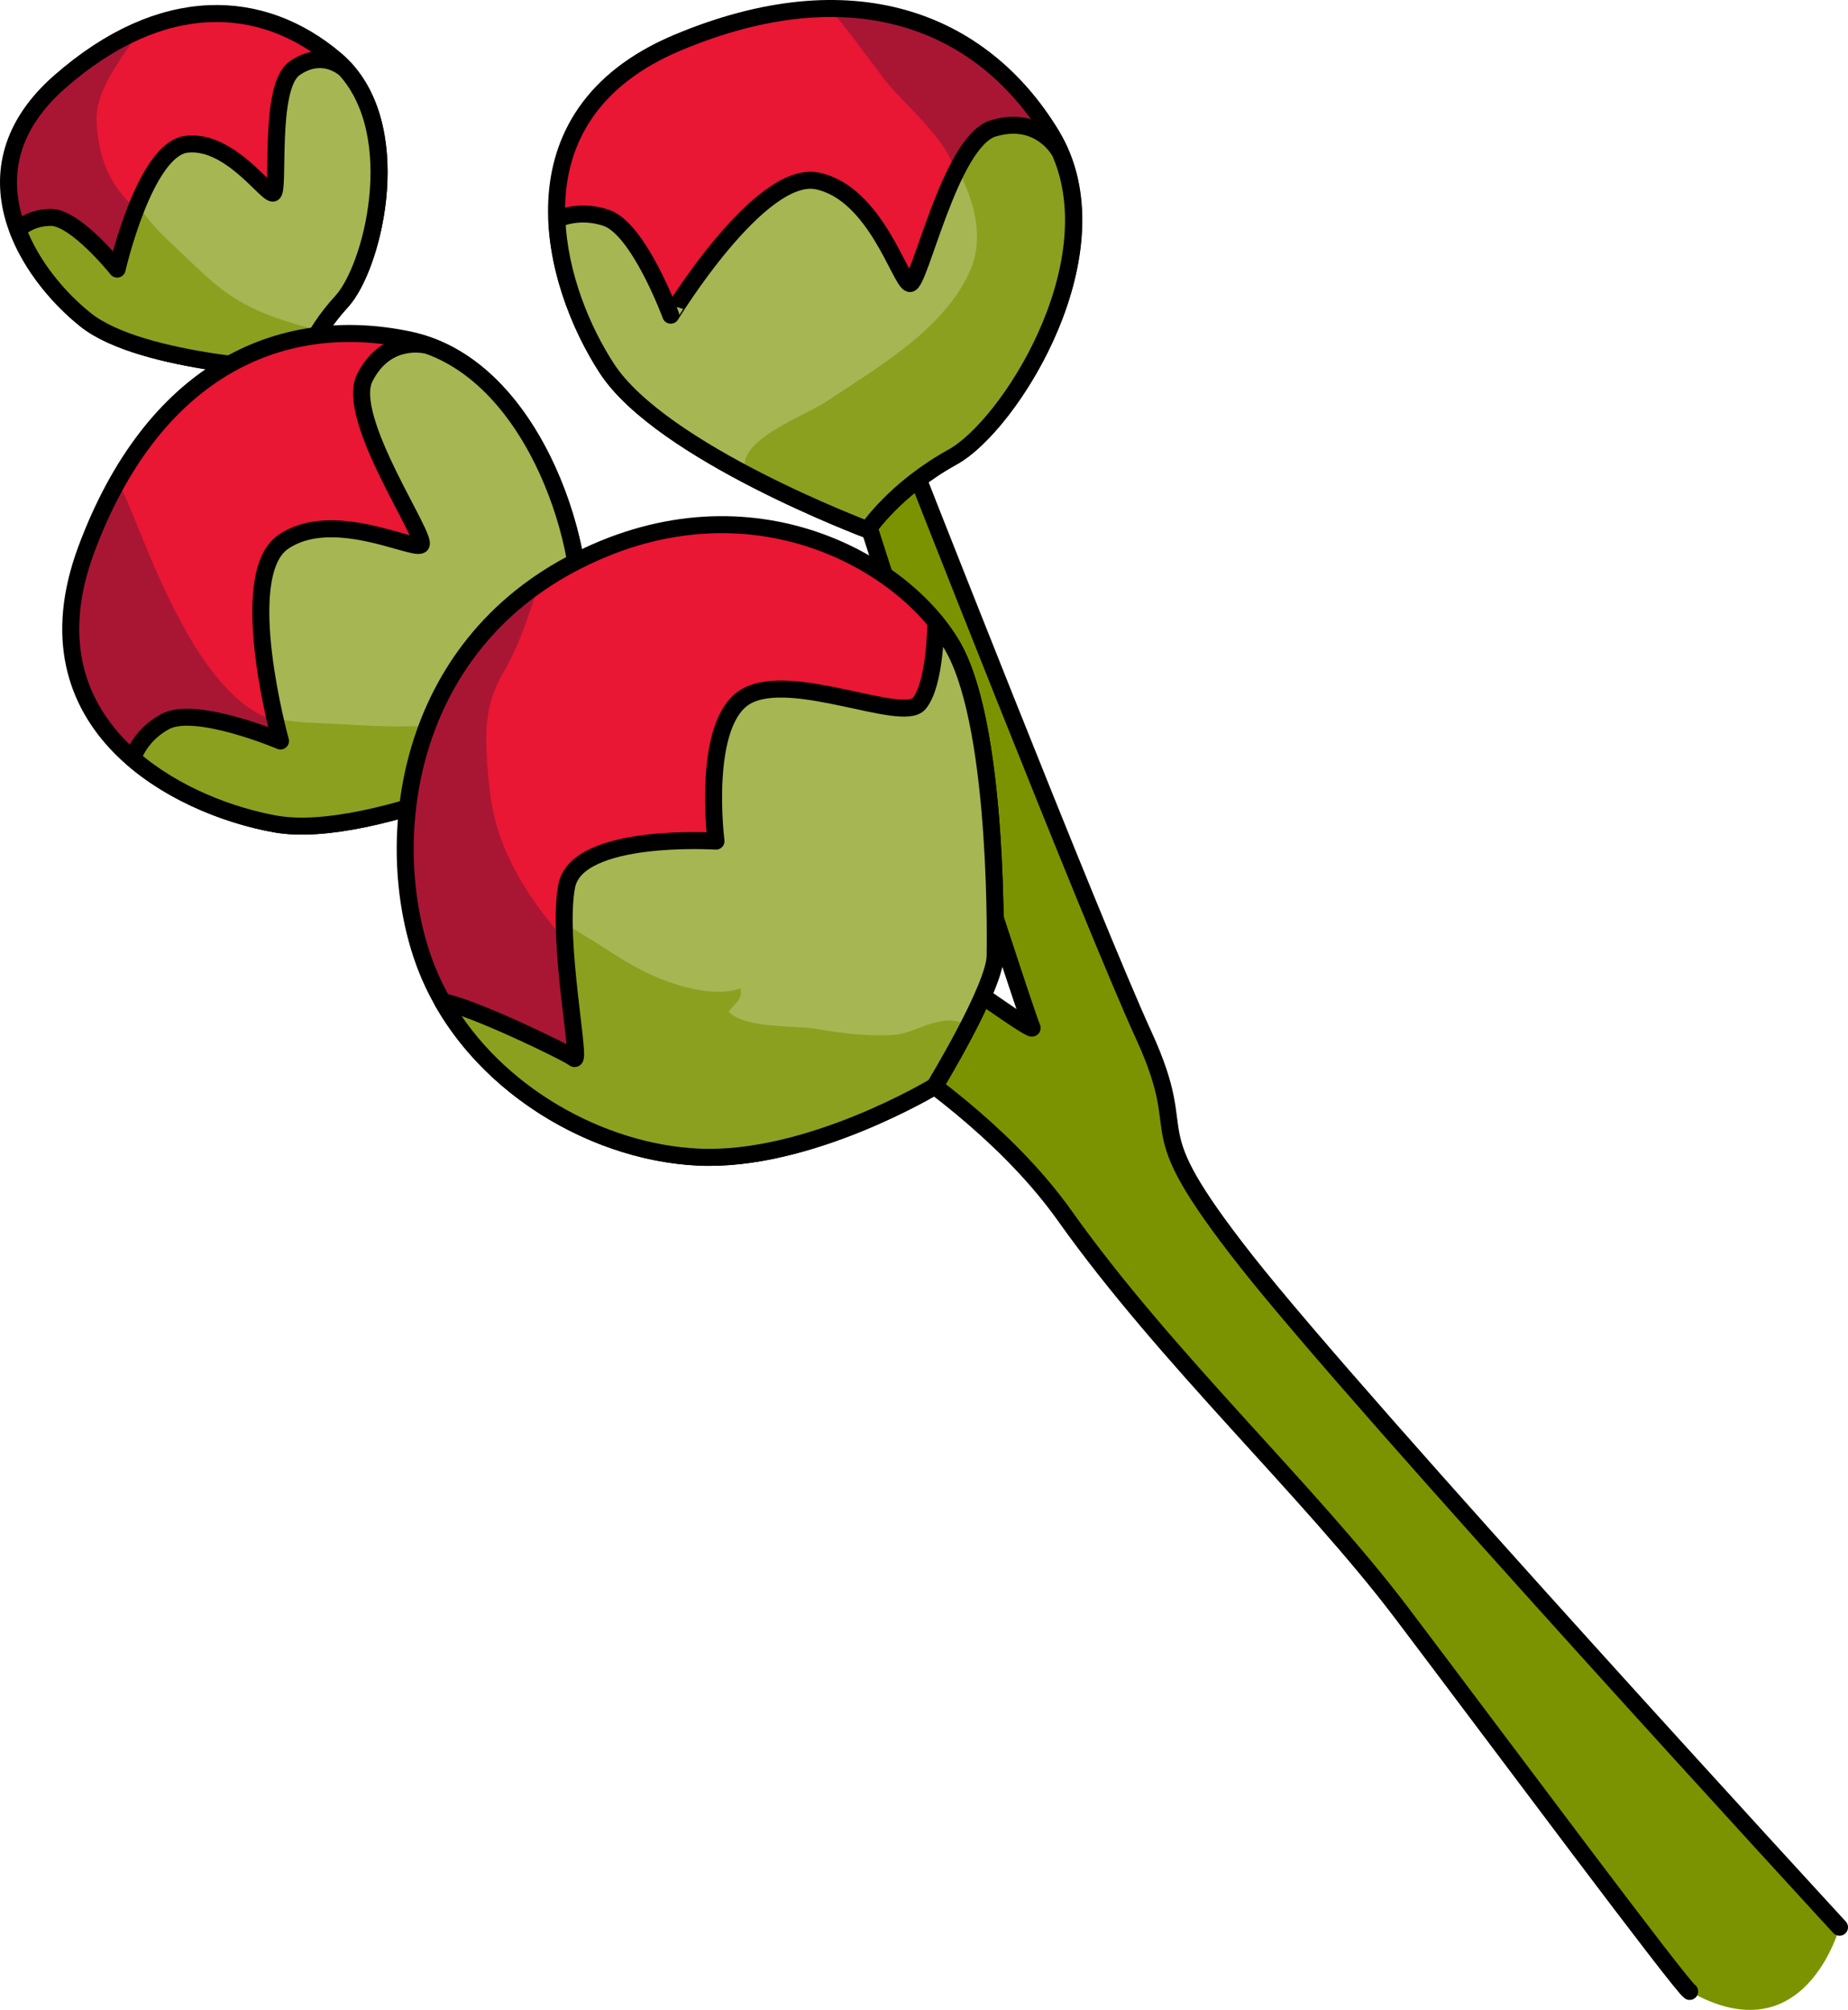 <?xml version="1.0" encoding="utf-8"?>
<!-- Generator: Adobe Illustrator 16.0.0, SVG Export Plug-In . SVG Version: 6.00 Build 0)  -->
<!DOCTYPE svg PUBLIC "-//W3C//DTD SVG 1.1//EN" "http://www.w3.org/Graphics/SVG/1.1/DTD/svg11.dtd">
<svg version="1.1" id="Layer_1" xmlns="http://www.w3.org/2000/svg" xmlns:xlink="http://www.w3.org/1999/xlink" x="0px" y="0px"
	 width="155.297px" height="168.893px" viewBox="0 0 155.297 168.893" enable-background="new 0 0 155.297 168.893"
	 xml:space="preserve">
<g>
	<path fill="#E91634" d="M25.226,31.134c0,0-13.28-0.483-18.024-4.254C2.456,23.106-3.507,14.334,5.036,6.858
		c8.542-7.476,16.951-7.119,23.158-1.865c6.207,5.252,3.239,17.384,0.513,20.346C25.981,28.301,25.226,31.134,25.226,31.134z"/>
	<path fill="#A91634" d="M13.302,18.762c-0.953,0.017-2.714-1.966-3.311-2.754c-1.258-1.663-1.75-3.612-1.869-5.67
		C7.977,7.795,9.759,5.557,11.116,3.5c0.231-0.352,0.487-0.677,0.735-1.01C9.615,3.424,7.331,4.85,5.036,6.858
		c-8.543,7.476-2.58,16.248,2.166,20.021c0.487,0.386,1.082,0.732,1.726,1.052c0.093-0.067,0.188-0.117,0.28-0.194L13.302,18.762z"
		/>
	
		<path fill="none" stroke="#000000" stroke-width="1.428" stroke-linecap="round" stroke-linejoin="round" stroke-miterlimit="10" d="
		M25.226,31.134c0,0-13.28-0.483-18.024-4.254C2.456,23.106-3.507,14.334,5.036,6.858c8.542-7.476,16.951-7.119,23.158-1.865
		c6.207,5.252,3.239,17.384,0.513,20.346C25.981,28.301,25.226,31.134,25.226,31.134z"/>
	<path fill="#A6B653" d="M1.489,19.29c0.462-0.408,1.386-1.02,2.79-1.022c2.088-0.006,5.566,4.344,5.566,4.344
		s2.309-10.096,5.849-10.494c3.54-0.402,6.616,4.128,7.231,4.113c0.617-0.013-0.415-8.912,1.824-10.487
		c2.085-1.467,3.784-0.368,4.298,0.104c5.04,5.608,2.249,16.677-0.339,19.491c-2.725,2.962-3.481,5.794-3.481,5.794
		s-13.28-0.483-18.024-4.254C5.059,25.175,2.681,22.451,1.489,19.29z"/>
	<path fill="#8BA01F" d="M26.857,27.746c-0.14-0.03-0.281-0.05-0.42-0.086c-2.893-0.719-5.558-1.604-7.935-3.46
		c-1.276-0.997-2.378-2.133-3.563-3.232c-1.221-1.132-2.513-2.347-3.341-3.825c-1.114,2.697-1.753,5.469-1.753,5.469
		s-3.478-4.35-5.566-4.344c-1.403,0.003-2.327,0.615-2.79,1.022c1.191,3.161,3.569,5.885,5.712,7.589
		c4.745,3.771,18.024,4.254,18.024,4.254S25.629,29.667,26.857,27.746z"/>
	
		<path fill="none" stroke="#000000" stroke-width="1.428" stroke-linecap="round" stroke-linejoin="round" stroke-miterlimit="10" d="
		M1.489,19.29c0.462-0.408,1.386-1.02,2.79-1.022c2.088-0.006,5.566,4.344,5.566,4.344s2.309-10.096,5.849-10.494
		c3.54-0.402,6.616,4.128,7.231,4.113c0.617-0.013-0.415-8.912,1.824-10.487c2.085-1.467,3.784-0.368,4.298,0.104
		c5.04,5.608,2.249,16.677-0.339,19.491c-2.725,2.962-3.481,5.794-3.481,5.794s-13.28-0.483-18.024-4.254
		C5.059,25.175,2.681,22.451,1.489,19.29z"/>
	<path fill="#E91634" d="M48.04,62.517c0,0-16.576,8.199-24.881,6.724c-8.307-1.479-21.411-8.268-15.904-23.072
		c5.509-14.806,16.038-19.937,27.113-17.612c11.075,2.319,15.47,19.134,14.096,24.562C47.09,58.552,48.04,62.517,48.04,62.517z"/>
	<path fill="#A91634" d="M25.728,60.786c-7.85,1.013-12.643-13.012-15.03-18.656c-0.243-0.577-0.533-1.095-0.847-1.581
		c-0.952,1.696-1.827,3.554-2.596,5.62c-5.507,14.804,7.597,21.594,15.904,23.072c1.817,0.322,4.04,0.166,6.388-0.251L25.728,60.786
		z"/>
	
		<path fill="none" stroke="#000000" stroke-width="1.428" stroke-linecap="round" stroke-linejoin="round" stroke-miterlimit="10" d="
		M48.04,62.517c0,0-16.576,8.199-24.881,6.724c-8.307-1.479-21.411-8.268-15.904-23.072c5.509-14.806,16.038-19.937,27.113-17.612
		c11.075,2.319,15.47,19.134,14.096,24.562C47.09,58.552,48.04,62.517,48.04,62.517z"/>
	<path fill="#A6B653" d="M11.143,63.731c0.298-0.803,1.023-2.163,2.74-3.098c2.552-1.389,9.688,1.633,9.688,1.633
		s-3.856-13.884,0.212-16.716c4.068-2.832,10.831,0.677,11.574,0.25c0.746-0.428-6.406-10.635-4.709-14.044
		c1.582-3.176,4.388-2.957,5.332-2.717c9.879,3.527,13.79,18.923,12.485,24.08c-1.375,5.434-0.425,9.399-0.425,9.399
		s-16.576,8.199-24.881,6.724C19.409,68.573,14.695,66.813,11.143,63.731z"/>
	<path fill="#8BA01F" d="M41.246,60.058c-4.533,1.259-8.269,1.051-12.855,0.781c-1.838-0.107-3.625-0.082-5.285-0.467
		c0.261,1.149,0.465,1.893,0.465,1.893s-7.136-3.021-9.688-1.633c-1.716,0.936-2.441,2.295-2.74,3.098
		c3.552,3.082,8.266,4.842,12.016,5.51c8.305,1.475,24.881-6.724,24.881-6.724s-0.473-2.046-0.248-5.185
		C45.253,58.37,42.798,59.626,41.246,60.058z"/>
	
		<path fill="none" stroke="#000000" stroke-width="1.428" stroke-linecap="round" stroke-linejoin="round" stroke-miterlimit="10" d="
		M11.143,63.731c0.298-0.803,1.023-2.163,2.74-3.098c2.552-1.389,9.688,1.633,9.688,1.633s-3.856-13.884,0.212-16.716
		c4.068-2.832,10.831,0.677,11.574,0.25c0.746-0.428-6.406-10.635-4.709-14.044c1.582-3.176,4.388-2.957,5.332-2.717
		c9.879,3.527,13.79,18.923,12.485,24.08c-1.375,5.434-0.425,9.399-0.425,9.399s-16.576,8.199-24.881,6.724
		C19.409,68.573,14.695,66.813,11.143,63.731z"/>
	<path fill="#7C9300" d="M154.583,161.948c0,0-40.23-43.728-49.871-55.997c-9.64-12.268-4.282-9.546-8.591-18.941
		c-4.306-9.394-20.093-49.64-20.093-49.64l-5.13,0.296c0,0,15.261,47.608,15.831,48.679c0.569,1.073-22.042-15.51-23.935-17.676
		c-1.892-2.167,0.794,13.428,0.794,13.428s17.301,7.987,25.894,20.072c8.591,12.088,20.513,23.074,28.329,33.402
		c7.816,10.332,23.434,31.342,24.18,31.77C151.669,172.844,154.583,161.948,154.583,161.948z"/>
	
		<path fill="none" stroke="#000000" stroke-width="1.428" stroke-linecap="round" stroke-linejoin="round" stroke-miterlimit="10" d="
		M154.583,161.948c0,0-40.23-43.728-49.871-55.997c-9.64-12.268-4.282-9.546-8.591-18.941c-4.306-9.394-20.093-49.64-20.093-49.64
		l-5.13,0.296c0,0,15.261,47.608,15.831,48.679c0.569,1.073-22.042-15.51-23.935-17.676c-1.892-2.167,0.794,13.428,0.794,13.428
		s17.301,7.987,25.894,20.072c8.591,12.088,20.513,23.074,28.329,33.402c7.816,10.332,23.445,31.327,24.18,31.77"/>
	<path fill="#E91634" d="M83.627,80.313c0,0,0.396-18.75-3.454-25.799c-3.851-7.046-16.867-14.825-31.552-7.44
		c-14.685,7.381-16.536,23.591-13.075,33.486c3.463,9.894,13.812,16.237,23.138,16.673c9.324,0.436,19.861-5.951,19.861-5.951
		S83.621,82.941,83.627,80.313z"/>
	<path fill="#A91634" d="M44.74,75.519c-1.678-2.46-2.973-5.169-3.447-8.138c-0.212-1.324-0.333-2.769-0.399-4.099
		c-0.125-2.525,0.105-4.558,1.391-6.739c1.171-1.987,1.995-4.303,2.689-6.535c0.097-0.309,0.217-0.626,0.339-0.945
		C33.7,57.073,32.367,71.473,35.546,80.561c1.244,3.553,3.489,7.762,7.104,9.14c1.126,0.428,2.599,0.797,3.814,0.625
		c1.643-0.234,1.992-1.384,2.671-2.725c1.751-3.466,0.511-6.088-1.853-8.811C46.381,77.752,45.519,76.663,44.74,75.519z"/>
	
		<path fill="none" stroke="#000000" stroke-width="1.428" stroke-linecap="round" stroke-linejoin="round" stroke-miterlimit="10" d="
		M83.627,80.313c0,0,0.396-18.75-3.454-25.799c-3.851-7.046-16.867-14.825-31.552-7.44c-14.685,7.381-16.536,23.591-13.075,33.486
		c3.463,9.894,13.812,16.237,23.138,16.673c9.324,0.436,19.861-5.951,19.861-5.951S83.621,82.941,83.627,80.313z"/>
	<path fill="#A6B653" d="M37.2,84.18c2.319,0.35,10.455,4.265,11.044,4.753c0.66,0.547-1.503-9.986-0.617-14.495
		c0.886-4.507,12.541-3.758,12.541-3.758S58.898,60.642,62.73,58.5c3.831-2.143,13.109,2.286,14.506,0.623
		c1.39-1.648,1.406-6.774,1.406-6.831c0.598,0.734,1.127,1.482,1.53,2.222c3.851,7.048,3.454,25.799,3.454,25.799
		c-0.006,2.627-5.082,10.969-5.082,10.969s-10.537,6.387-19.861,5.951C50.551,96.854,41.644,91.98,37.2,84.18z"/>
	<path fill="#8BA01F" d="M81.355,86.255c-0.477-0.339-1.045-0.54-1.727-0.503c-1.75,0.093-3.019,1.162-4.805,1.233
		c-2.075,0.084-4.149-0.16-6.191-0.521c-1.898-0.332-6.026,0.002-7.4-1.458c0.461-0.616,1.239-1.092,0.982-1.958
		c-2.293,0.871-5.924-0.35-7.993-1.367c-1.836-0.904-3.46-2.079-5.178-3.107c-0.559-0.334-1.102-0.688-1.632-1.054
		c0.044,5.008,1.367,11.854,0.832,11.413c-0.589-0.488-8.725-4.404-11.044-4.753c4.443,7.8,13.351,12.674,21.483,13.054
		c9.324,0.436,19.861-5.951,19.861-5.951S80.002,88.884,81.355,86.255z"/>
	
		<path fill="none" stroke="#000000" stroke-width="1.428" stroke-linecap="round" stroke-linejoin="round" stroke-miterlimit="10" d="
		M37.2,84.18c2.319,0.35,10.455,4.265,11.044,4.753c0.66,0.547-1.503-9.986-0.617-14.495c0.886-4.507,12.541-3.758,12.541-3.758
		S58.898,60.642,62.73,58.5c3.831-2.143,13.109,2.286,14.506,0.623c1.39-1.648,1.406-6.774,1.406-6.831
		c0.598,0.734,1.127,1.482,1.53,2.222c3.851,7.048,3.454,25.799,3.454,25.799c-0.006,2.627-5.082,10.969-5.082,10.969
		s-10.537,6.387-19.861,5.951C50.551,96.854,41.644,91.98,37.2,84.18z"/>
	<path fill="#E91634" d="M72.916,44.516c0,0-17.315-6.49-21.919-13.561c-4.603-7.07-8.611-21.274,5.959-27.381
		c14.571-6.105,25.514-1.93,31.393,7.738c5.88,9.67-3.382,24.374-8.283,27.083C75.161,41.109,72.916,44.516,72.916,44.516z"/>
	<path fill="#A91634" d="M74.418,6.792c1.429,1.863,5.854,5.499,5.807,7.974l9.91,5.369c0.279-3.085-0.16-6.146-1.787-8.822
		C84.34,4.722,77.975,0.692,69.714,0.724C71.392,2.657,72.857,4.757,74.418,6.792z"/>
	
		<path fill="none" stroke="#000000" stroke-width="1.428" stroke-linecap="round" stroke-linejoin="round" stroke-miterlimit="10" d="
		M72.916,44.516c0,0-17.315-6.49-21.919-13.561c-4.603-7.07-8.611-21.274,5.959-27.381c14.571-6.105,25.514-1.93,31.393,7.738
		c5.88,9.67-3.382,24.374-8.283,27.083C75.161,41.109,72.916,44.516,72.916,44.516z"/>
	<path fill="#A6B653" d="M46.799,18.421c0.789-0.333,2.279-0.732,4.132-0.121c2.759,0.913,5.435,8.187,5.435,8.187
		S63.86,14.178,68.708,15.21c4.85,1.032,6.914,8.366,7.734,8.616c0.821,0.25,3.377-11.946,7.026-13.038
		c3.398-1.019,5.157,1.178,5.629,2.031c4.18,9.622-4.379,23.003-9.033,25.577c-4.904,2.713-7.149,6.12-7.149,6.12
		s-17.315-6.49-21.919-13.561C48.918,27.764,46.98,23.119,46.799,18.421z"/>
	<path fill="#8BA01F" d="M89.098,12.818c-0.472-0.853-2.23-3.05-5.629-2.031c-1.107,0.331-2.109,1.689-2.998,3.407
		c1.494,2.877,2.24,5.899,1.025,8.612c-2.186,4.874-7.665,8.006-11.92,10.852c-1.761,1.177-5.827,2.641-6.795,4.602
		c-0.253,0.515-0.279,1.043-0.175,1.56c5.328,2.819,10.31,4.696,10.31,4.696s2.245-3.407,7.149-6.12
		C84.719,35.822,93.277,22.44,89.098,12.818z"/>
	
		<path fill="none" stroke="#000000" stroke-width="1.428" stroke-linecap="round" stroke-linejoin="round" stroke-miterlimit="10" d="
		M46.799,18.421c0.789-0.333,2.279-0.732,4.132-0.121c2.759,0.913,5.435,8.187,5.435,8.187S63.86,14.178,68.708,15.21
		c4.85,1.032,6.914,8.366,7.734,8.616c0.821,0.25,3.377-11.946,7.026-13.038c3.398-1.019,5.157,1.178,5.629,2.031
		c4.18,9.622-4.379,23.003-9.033,25.577c-4.904,2.713-7.149,6.12-7.149,6.12s-17.315-6.49-21.919-13.561
		C48.918,27.764,46.98,23.119,46.799,18.421z"/>
</g>
</svg>
